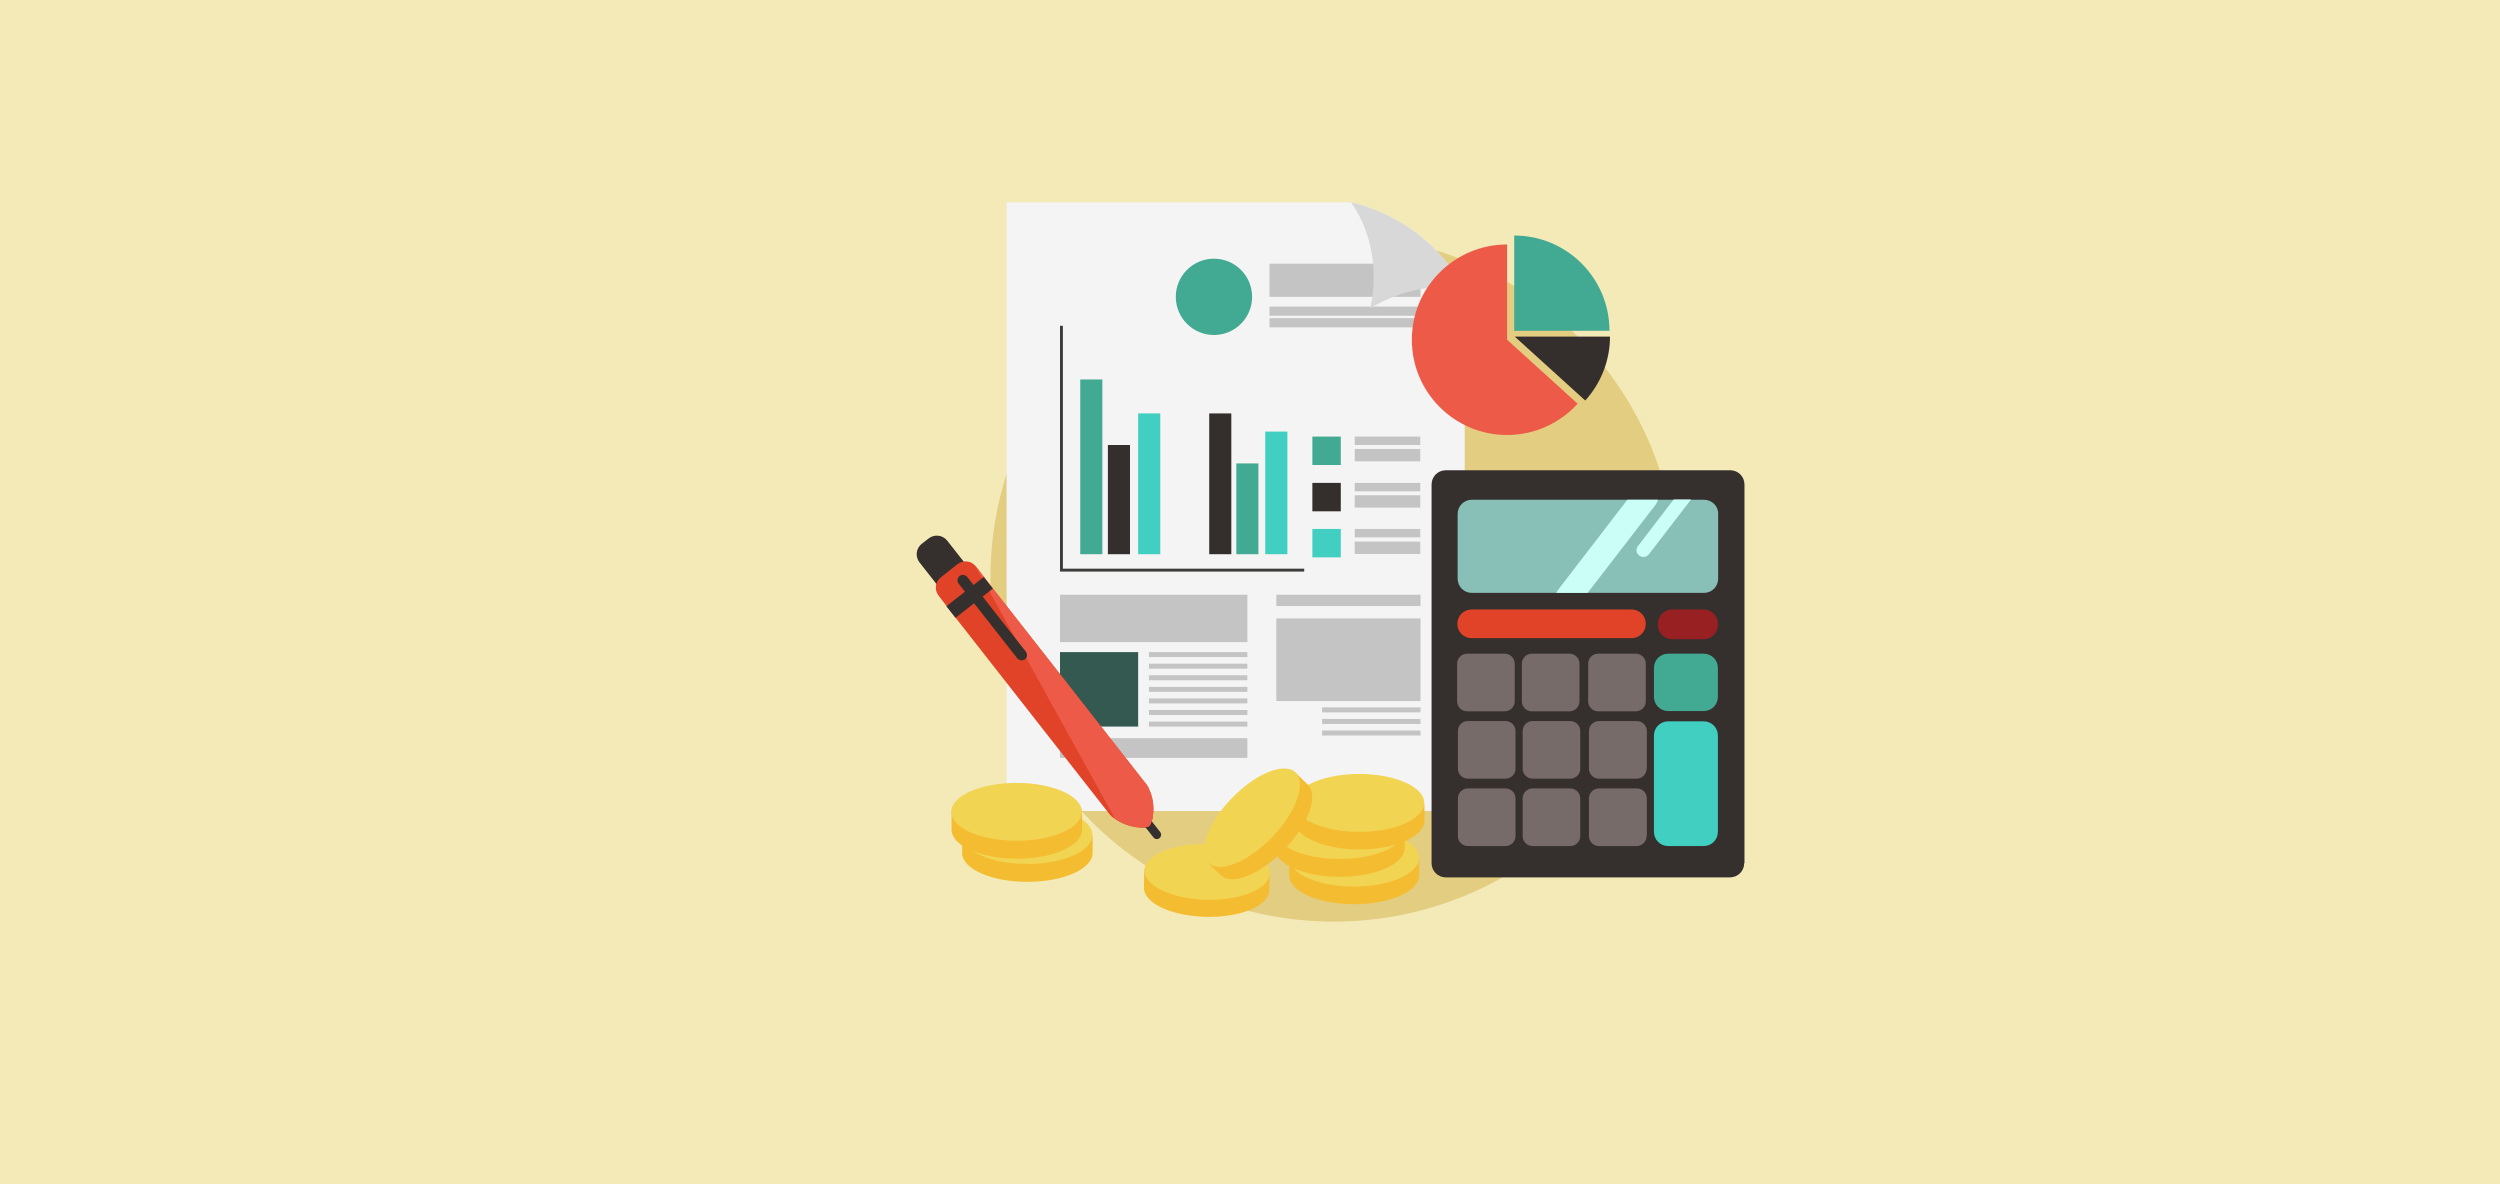 <?xml version="1.0" encoding="utf-8"?>
<!-- Generator: Adobe Illustrator 24.1.2, SVG Export Plug-In . SVG Version: 6.00 Build 0)  -->
<svg version="1.1" id="Layer_1" xmlns="http://www.w3.org/2000/svg" xmlns:xlink="http://www.w3.org/1999/xlink" x="0px" y="0px"
	 viewBox="0 0 950 450" enable-background="new 0 0 950 450" xml:space="preserve">
<g id="Background">
	<rect id="Background_1" y="0" fill="#F3EAB8" width="950" height="450"/>
	
		<ellipse id="Background_2" transform="matrix(0.707 -0.707 0.707 0.707 -6.863 422.782)" fill="#E3CD80" cx="506.9" cy="219.7" rx="130.5" ry="130.5"/>
</g>
<g id="Accounting">
	<g id="Paper_Sheet">
		<path fill="#F4F4F4" d="M513.4,76.9H382.5v231.3h174.1V110.7C542.6,82.2,513.4,76.9,513.4,76.9z"/>
		<rect x="482.4" y="100.2" fill="#C4C4C4" width="57.4" height="12.6"/>
		<rect x="482.4" y="116.5" fill="#C4C4C4" width="57.4" height="3.5"/>
		<rect x="482.4" y="120.9" fill="#C4C4C4" width="57.4" height="3.5"/>
		<path fill="#D8D8D8" d="M513.4,76.9c13.2,18.9,7.3,40.2,7.3,40.2c21.3-12.5,36-6.4,36-6.4C542.6,82.2,513.4,76.9,513.4,76.9z"/>
		<rect x="410.5" y="144.2" fill="#42AA92" width="8.4" height="66.4"/>
		<rect x="421" y="169.1" fill="#342F2D" width="8.4" height="41.5"/>
		<rect x="432.5" y="157.1" fill="#41CFC1" width="8.4" height="53.5"/>
		<polygon fill="#3C3C3B" points="403.9,216.1 403.9,123.8 402.8,123.8 402.8,216.1 402.8,216.6 402.8,217.2 495.6,217.2 
			495.6,216.1 		"/>
		<rect x="469.8" y="176.1" fill="#42AA92" width="8.4" height="34.5"/>
		<rect x="459.5" y="157.1" fill="#342F2D" width="8.4" height="53.5"/>
		<rect x="480.8" y="164" fill="#41CFC1" width="8.4" height="46.6"/>
		<circle fill="#42AA92" cx="461.3" cy="112.8" r="14.5"/>
		<rect x="498.7" y="165.9" fill="#42AA92" width="10.8" height="10.8"/>
		<rect x="498.7" y="183.5" fill="#342F2D" width="10.8" height="10.8"/>
		<rect x="498.7" y="201" fill="#41CFC1" width="10.8" height="10.8"/>
		<rect x="514.8" y="165.9" fill="#C4C4C4" width="24.9" height="3.2"/>
		<rect x="514.8" y="170.6" fill="#C4C4C4" width="24.9" height="4.7"/>
		<rect x="514.8" y="183.5" fill="#C4C4C4" width="24.9" height="3.2"/>
		<rect x="514.8" y="188.2" fill="#C4C4C4" width="24.9" height="4.7"/>
		<rect x="514.8" y="201" fill="#C4C4C4" width="24.9" height="3.2"/>
		<rect x="514.8" y="205.8" fill="#C4C4C4" width="24.9" height="4.7"/>
		<rect x="402.8" y="226" fill="#C4C4C4" width="71.2" height="18"/>
		<rect x="402.8" y="247.8" fill="#335951" width="29.7" height="28.3"/>
		<rect x="436.6" y="247.8" fill="#C4C4C4" width="37.4" height="1.9"/>
		<rect x="436.6" y="252.2" fill="#C4C4C4" width="37.4" height="1.9"/>
		<rect x="436.6" y="256.6" fill="#C4C4C4" width="37.4" height="1.9"/>
		<rect x="436.6" y="261" fill="#C4C4C4" width="37.4" height="1.9"/>
		<rect x="436.6" y="265.4" fill="#C4C4C4" width="37.4" height="1.9"/>
		<rect x="436.6" y="269.8" fill="#C4C4C4" width="37.4" height="1.9"/>
		<rect x="436.6" y="274.2" fill="#C4C4C4" width="37.4" height="1.9"/>
		<rect x="402.8" y="280.5" fill="#C4C4C4" width="71.2" height="7.5"/>
		<rect x="485" y="226" fill="#C4C4C4" width="54.8" height="4.3"/>
		<rect x="485" y="235" fill="#C4C4C4" width="54.8" height="31.4"/>
		<rect x="502.4" y="268.8" fill="#C4C4C4" width="37.4" height="1.9"/>
		<rect x="502.4" y="273.2" fill="#C4C4C4" width="37.4" height="1.9"/>
		<rect x="502.4" y="277.6" fill="#C4C4C4" width="37.4" height="1.9"/>
	</g>
	<g id="Calculator">
		<path fill="#352F2D" d="M662.8,328c0,3-2.4,5.4-5.4,5.4H549.4c-3,0-5.4-2.4-5.4-5.4V184.1c0-3,2.4-5.4,5.4-5.4h108.1
			c3,0,5.4,2.4,5.4,5.4V328z"/>
		<path fill="#88BFB7" d="M647.5,189.9h-5.1h-6.6H630h-11.6h-59.1c-3,0-5.4,2.4-5.4,5.4v24.6c0,3,2.4,5.4,5.4,5.4h32.1h11.9h44.2
			c3,0,5.4-2.4,5.4-5.4v-24.6C653,192.3,650.5,189.9,647.5,189.9z"/>
		<path fill="#CCFEF8" d="M630,189.9h-11.6l-26.3,34.2c-0.3,0.4-0.5,0.8-0.7,1.2h11.9l25.9-33.6C629.6,191.1,629.9,190.5,630,189.9z
			"/>
		<path fill="#CCFEF8" d="M622.9,211.1c1.1,0.9,2.8,0.7,3.7-0.5l16-20.8h-6.6l-13.5,17.6C621.5,208.6,621.7,210.2,622.9,211.1z"/>
		<path fill="#41CFC1" d="M652.8,316.1c0,3-2.4,5.4-5.4,5.4h-13.5c-3,0-5.4-2.4-5.4-5.4v-36.6c0-3,2.4-5.4,5.4-5.4h13.5
			c3,0,5.4,2.4,5.4,5.4V316.1z"/>
		<path fill="#776B69" d="M575.9,317.7c0,2.1-1.7,3.8-3.8,3.8h-14.3c-2.1,0-3.8-1.7-3.8-3.8v-14.3c0-2.1,1.7-3.8,3.8-3.8h14.3
			c2.1,0,3.8,1.7,3.8,3.8V317.7z"/>
		<path fill="#776B69" d="M600.5,317.7c0,2.1-1.7,3.8-3.8,3.8h-14.3c-2.1,0-3.8-1.7-3.8-3.8v-14.3c0-2.1,1.7-3.8,3.8-3.8h14.3
			c2.1,0,3.8,1.7,3.8,3.8V317.7z"/>
		<path fill="#776B69" d="M625.7,317.7c0,2.1-1.7,3.8-3.8,3.8h-14.3c-2.1,0-3.8-1.7-3.8-3.8v-14.3c0-2.1,1.7-3.8,3.8-3.8H622
			c2.1,0,3.8,1.7,3.8,3.8V317.7z"/>
		<path fill="#776B69" d="M575.9,292.1c0,2.1-1.7,3.8-3.8,3.8h-14.3c-2.1,0-3.8-1.7-3.8-3.8v-14.3c0-2.1,1.7-3.8,3.8-3.8h14.3
			c2.1,0,3.8,1.7,3.8,3.8V292.1z"/>
		<path fill="#776B69" d="M600.5,292.1c0,2.1-1.7,3.8-3.8,3.8h-14.3c-2.1,0-3.8-1.7-3.8-3.8v-14.3c0-2.1,1.7-3.8,3.8-3.8h14.3
			c2.1,0,3.8,1.7,3.8,3.8V292.1z"/>
		<path fill="#776B69" d="M625.7,292.1c0,2.1-1.7,3.8-3.8,3.8h-14.3c-2.1,0-3.8-1.7-3.8-3.8v-14.3c0-2.1,1.7-3.8,3.8-3.8H622
			c2.1,0,3.8,1.7,3.8,3.8V292.1z"/>
		<path fill="#776B69" d="M575.6,266.5c0,2.1-1.7,3.8-3.8,3.8h-14.3c-2.1,0-3.8-1.7-3.8-3.8v-14.3c0-2.1,1.7-3.8,3.8-3.8h14.3
			c2.1,0,3.8,1.7,3.8,3.8V266.5z"/>
		<path fill="#776B69" d="M600.2,266.5c0,2.1-1.7,3.8-3.8,3.8h-14.3c-2.1,0-3.8-1.7-3.8-3.8v-14.3c0-2.1,1.7-3.8,3.8-3.8h14.3
			c2.1,0,3.8,1.7,3.8,3.8V266.5z"/>
		<path fill="#776B69" d="M625.4,266.5c0,2.1-1.7,3.8-3.8,3.8h-14.3c-2.1,0-3.8-1.7-3.8-3.8v-14.3c0-2.1,1.7-3.8,3.8-3.8h14.3
			c2.1,0,3.8,1.7,3.8,3.8V266.5z"/>
		<path fill="#42AA92" d="M652.8,253.8c0-3-2.4-5.4-5.4-5.4h-13.5c-3,0-5.4,2.4-5.4,5.4v11c0,3,2.4,5.4,5.4,5.4h13.5
			c3,0,5.4-2.4,5.4-5.4V253.8z"/>
		<path fill="#E04327" d="M625.4,237.1c0,3-2.4,5.4-5.4,5.4h-60.8c-3,0-5.4-2.4-5.4-5.4V237c0-3,2.4-5.4,5.4-5.4H620
			c3,0,5.4,2.4,5.4,5.4V237.1z"/>
		<path fill="#982023" d="M652.8,237.5c0,3-2.4,5.4-5.4,5.4h-12c-3,0-5.4-2.4-5.4-5.4V237c0-3,2.4-5.4,5.4-5.4h12
			c3,0,5.4,2.4,5.4,5.4V237.5z"/>
	</g>
	<g id="Pen">
		<path fill="#352F2D" d="M364.5,224.8c-2.2,1.7-5.3,1.3-7-0.8l-8.1-10.3c-1.7-2.2-1.3-5.3,0.8-7l2.7-2.1c2.2-1.7,5.3-1.3,7,0.8
			l8.1,10.3c1.7,2.2,1.3,5.3-0.8,7L364.5,224.8z"/>
		<path fill="#E04327" d="M436.6,299.8c-0.2-0.5-0.4-1-0.8-1.5l-58.6-74.8l-3.4-4.4l-3-3.9c-0.1-0.1-0.1-0.1-0.2-0.2
			c-1.7-2-4.7-2.2-6.8-0.6l-6.3,5c-2.2,1.7-2.5,4.8-0.8,7l3,3.9l3.4,4.4l58.6,74.8c0.4,0.5,0.8,0.9,1.3,1.2c0.2,0.2,0.4,0.3,0.6,0.4
			c5,3.7,12,3.9,13.1,3C438.1,312.9,439.5,305.7,436.6,299.8z"/>
		<path fill="#352F2D" d="M440.6,318.5c-0.7,0.6-1.8,0.4-2.3-0.3l-5.3-6.7c-0.6-0.7-0.4-1.8,0.3-2.3l0,0c0.7-0.6,1.8-0.4,2.3,0.3
			l5.3,6.7C441.4,316.9,441.3,317.9,440.6,318.5L440.6,318.5z"/>
		<path fill="#ED5B48" d="M436.7,314c1.4-1.1,2.8-8.3-0.1-14.2c-0.2-0.5-0.4-1-0.8-1.5l-58.6-74.8l-3.4-4.4l-3-3.9
			c-0.1-0.1-0.1-0.1-0.2-0.2l53,95.9C428.6,314.8,435.5,314.9,436.7,314z"/>
		
			<rect x="359.4" y="224.2" transform="matrix(0.787 -0.617 0.617 0.787 -61.547 275.672)" fill="#352F2D" width="18" height="5.6"/>
		<path fill="#352F2D" d="M389.5,250.5c-0.9,0.7-2.2,0.5-2.9-0.3l-22.3-28.4c-0.7-0.9-0.5-2.2,0.3-2.9l0,0c0.9-0.7,2.2-0.5,2.9,0.3
			l22.3,28.4C390.5,248.6,390.4,249.9,389.5,250.5L389.5,250.5z"/>
	</g>
	<g id="Pie_Chart">
		<path fill="#42AA92" d="M575.4,89.5v36.2h36.2C611.6,105.7,595.4,89.5,575.4,89.5z"/>
		<path fill="#ED5B48" d="M572.7,92.9c-20,0-36.2,16.2-36.2,36.2c0,20,16.2,36.2,36.2,36.2c10.6,0,20.2-4.6,26.8-11.9l-26.8-24.3
			V92.9z"/>
		<path fill="#342F2D" d="M575.6,127.9l26.8,24.3c5.8-6.4,9.4-15,9.4-24.3H575.6z"/>
	</g>
	<g id="Coin">
		<g>
			<g>
				<path fill="#F4BD31" d="M539.2,326.6c0-2.8-1.6-5-3.6-5h-42.1c-2,0-3.6,2.2-3.6,5v5.2c0,0.2,0,0.3,0,0.5c0,0.1,0,0.2,0,0.3
					c0,6.1,11,11,24.7,11c13.6,0,24.7-4.9,24.7-11c0-0.1,0-0.2,0-0.3c0-0.2,0-0.3,0-0.5V326.6z"/>
				<path fill="#F2D453" d="M539.2,325.9c0,6.1-11,11-24.7,11c-13.6,0-24.7-4.9-24.7-11c0-6.1,11-11,24.7-11
					C528.2,314.9,539.2,319.8,539.2,325.9z"/>
			</g>
			<g>
				<path fill="#F4BD31" d="M533.7,316.2c0-2.8-1.6-5-3.6-5H488c-2,0-3.6,2.2-3.6,5v5.2c0,0.2,0,0.3,0,0.5c0,0.1,0,0.2,0,0.3
					c0,6.1,11,11,24.7,11c13.6,0,24.7-4.9,24.7-11c0-0.1,0-0.2,0-0.3c0-0.2,0-0.3,0-0.5V316.2z"/>
				<path fill="#F2D453" d="M533.7,315.4c0,6.1-11,11-24.7,11c-13.6,0-24.7-4.9-24.7-11c0-6.1,11-11,24.7-11
					C522.7,304.4,533.7,309.3,533.7,315.4z"/>
			</g>
			<g>
				<path fill="#F4BD31" d="M541.2,305.8c0-2.8-1.6-5-3.6-5h-42.1c-2,0-3.6,2.2-3.6,5v5.2c0,0.2,0,0.3,0,0.5c0,0.1,0,0.2,0,0.3
					c0,6.1,11,11,24.7,11c13.6,0,24.7-4.9,24.7-11c0-0.1,0-0.2,0-0.3c0-0.2,0-0.3,0-0.5V305.8z"/>
				<path fill="#F2D453" d="M541.2,305.1c0,6.1-11,11-24.7,11c-13.6,0-24.7-4.9-24.7-11c0-6.1,11-11,24.7-11
					C530.1,294.1,541.2,299,541.2,305.1z"/>
			</g>
		</g>
		<g>
			<path fill="#F4BD31" d="M482.5,332.6c0.1-2.7-1.5-4.9-3.4-4.9l-40.7-0.9c-1.9,0-3.5,2.1-3.6,4.7l-0.1,5.1c0,0.2,0,0.3,0,0.4
				c0,0.1,0,0.2,0,0.3c-0.1,5.9,10.4,10.8,23.6,11.1c13.2,0.3,23.9-4.2,24-10.1c0-0.1,0-0.2,0-0.3c0-0.1,0-0.3,0-0.4L482.5,332.6z"
				/>
			<path fill="#F2D453" d="M482.5,331.8c-0.1,5.9-10.9,10.4-24,10.1c-13.2-0.3-23.7-5.3-23.6-11.1c0.1-5.9,10.9-10.4,24-10.1
				C472.1,321,482.7,326,482.5,331.8z"/>
		</g>
		<g>
			<path fill="#F4BD31" d="M415.1,318c0-2.8-1.6-5-3.6-5h-42.3c-2,0-3.6,2.2-3.6,5v5.3c0,0.2,0,0.3,0,0.5c0,0.1,0,0.2,0,0.3
				c0,6.1,11.1,11,24.8,11c13.7,0,24.8-4.9,24.8-11c0-0.1,0-0.2,0-0.3c0-0.2,0-0.3,0-0.5V318z"/>
			<path fill="#F2D453" d="M415.1,317.3c0,6.1-11.1,11-24.8,11c-13.7,0-24.8-4.9-24.8-11c0-6.1,11.1-11,24.8-11
				C404,306.2,415.1,311.2,415.1,317.3z"/>
		</g>
		<g>
			<path fill="#F4BD31" d="M492.8,294.1c-1.9-1.9-4.6-2.2-5.9-0.8l-28.3,29.4c-1.3,1.4-0.9,4,1.1,5.9l3.7,3.5
				c0.1,0.1,0.2,0.2,0.3,0.3c0.1,0.1,0.1,0.1,0.2,0.2c4.2,4.1,15.1-0.3,24.2-9.8c9.1-9.5,13.1-20.5,8.9-24.6
				c-0.1-0.1-0.1-0.1-0.2-0.2c-0.1-0.1-0.2-0.2-0.3-0.3L492.8,294.1z"/>
			<path fill="#F2D453" d="M492.3,293.5c4.2,4.1,0.3,15.1-8.9,24.6c-9.1,9.5-20,13.9-24.2,9.8c-4.2-4.1-0.3-15.1,8.9-24.6
				C477.2,293.9,488,289.5,492.3,293.5z"/>
		</g>
		<g>
			<path fill="#F4BD31" d="M411.1,309.2c0-2.8-1.6-5-3.6-5h-42.3c-2,0-3.6,2.2-3.6,5v5.3c0,0.2,0,0.3,0,0.5c0,0.1,0,0.2,0,0.3
				c0,6.1,11.1,11,24.8,11c13.7,0,24.8-4.9,24.8-11c0-0.1,0-0.2,0-0.3c0-0.2,0-0.3,0-0.5V309.2z"/>
			<ellipse fill="#F2D453" cx="386.3" cy="308.5" rx="24.8" ry="11"/>
		</g>
	</g>
</g>
</svg>
